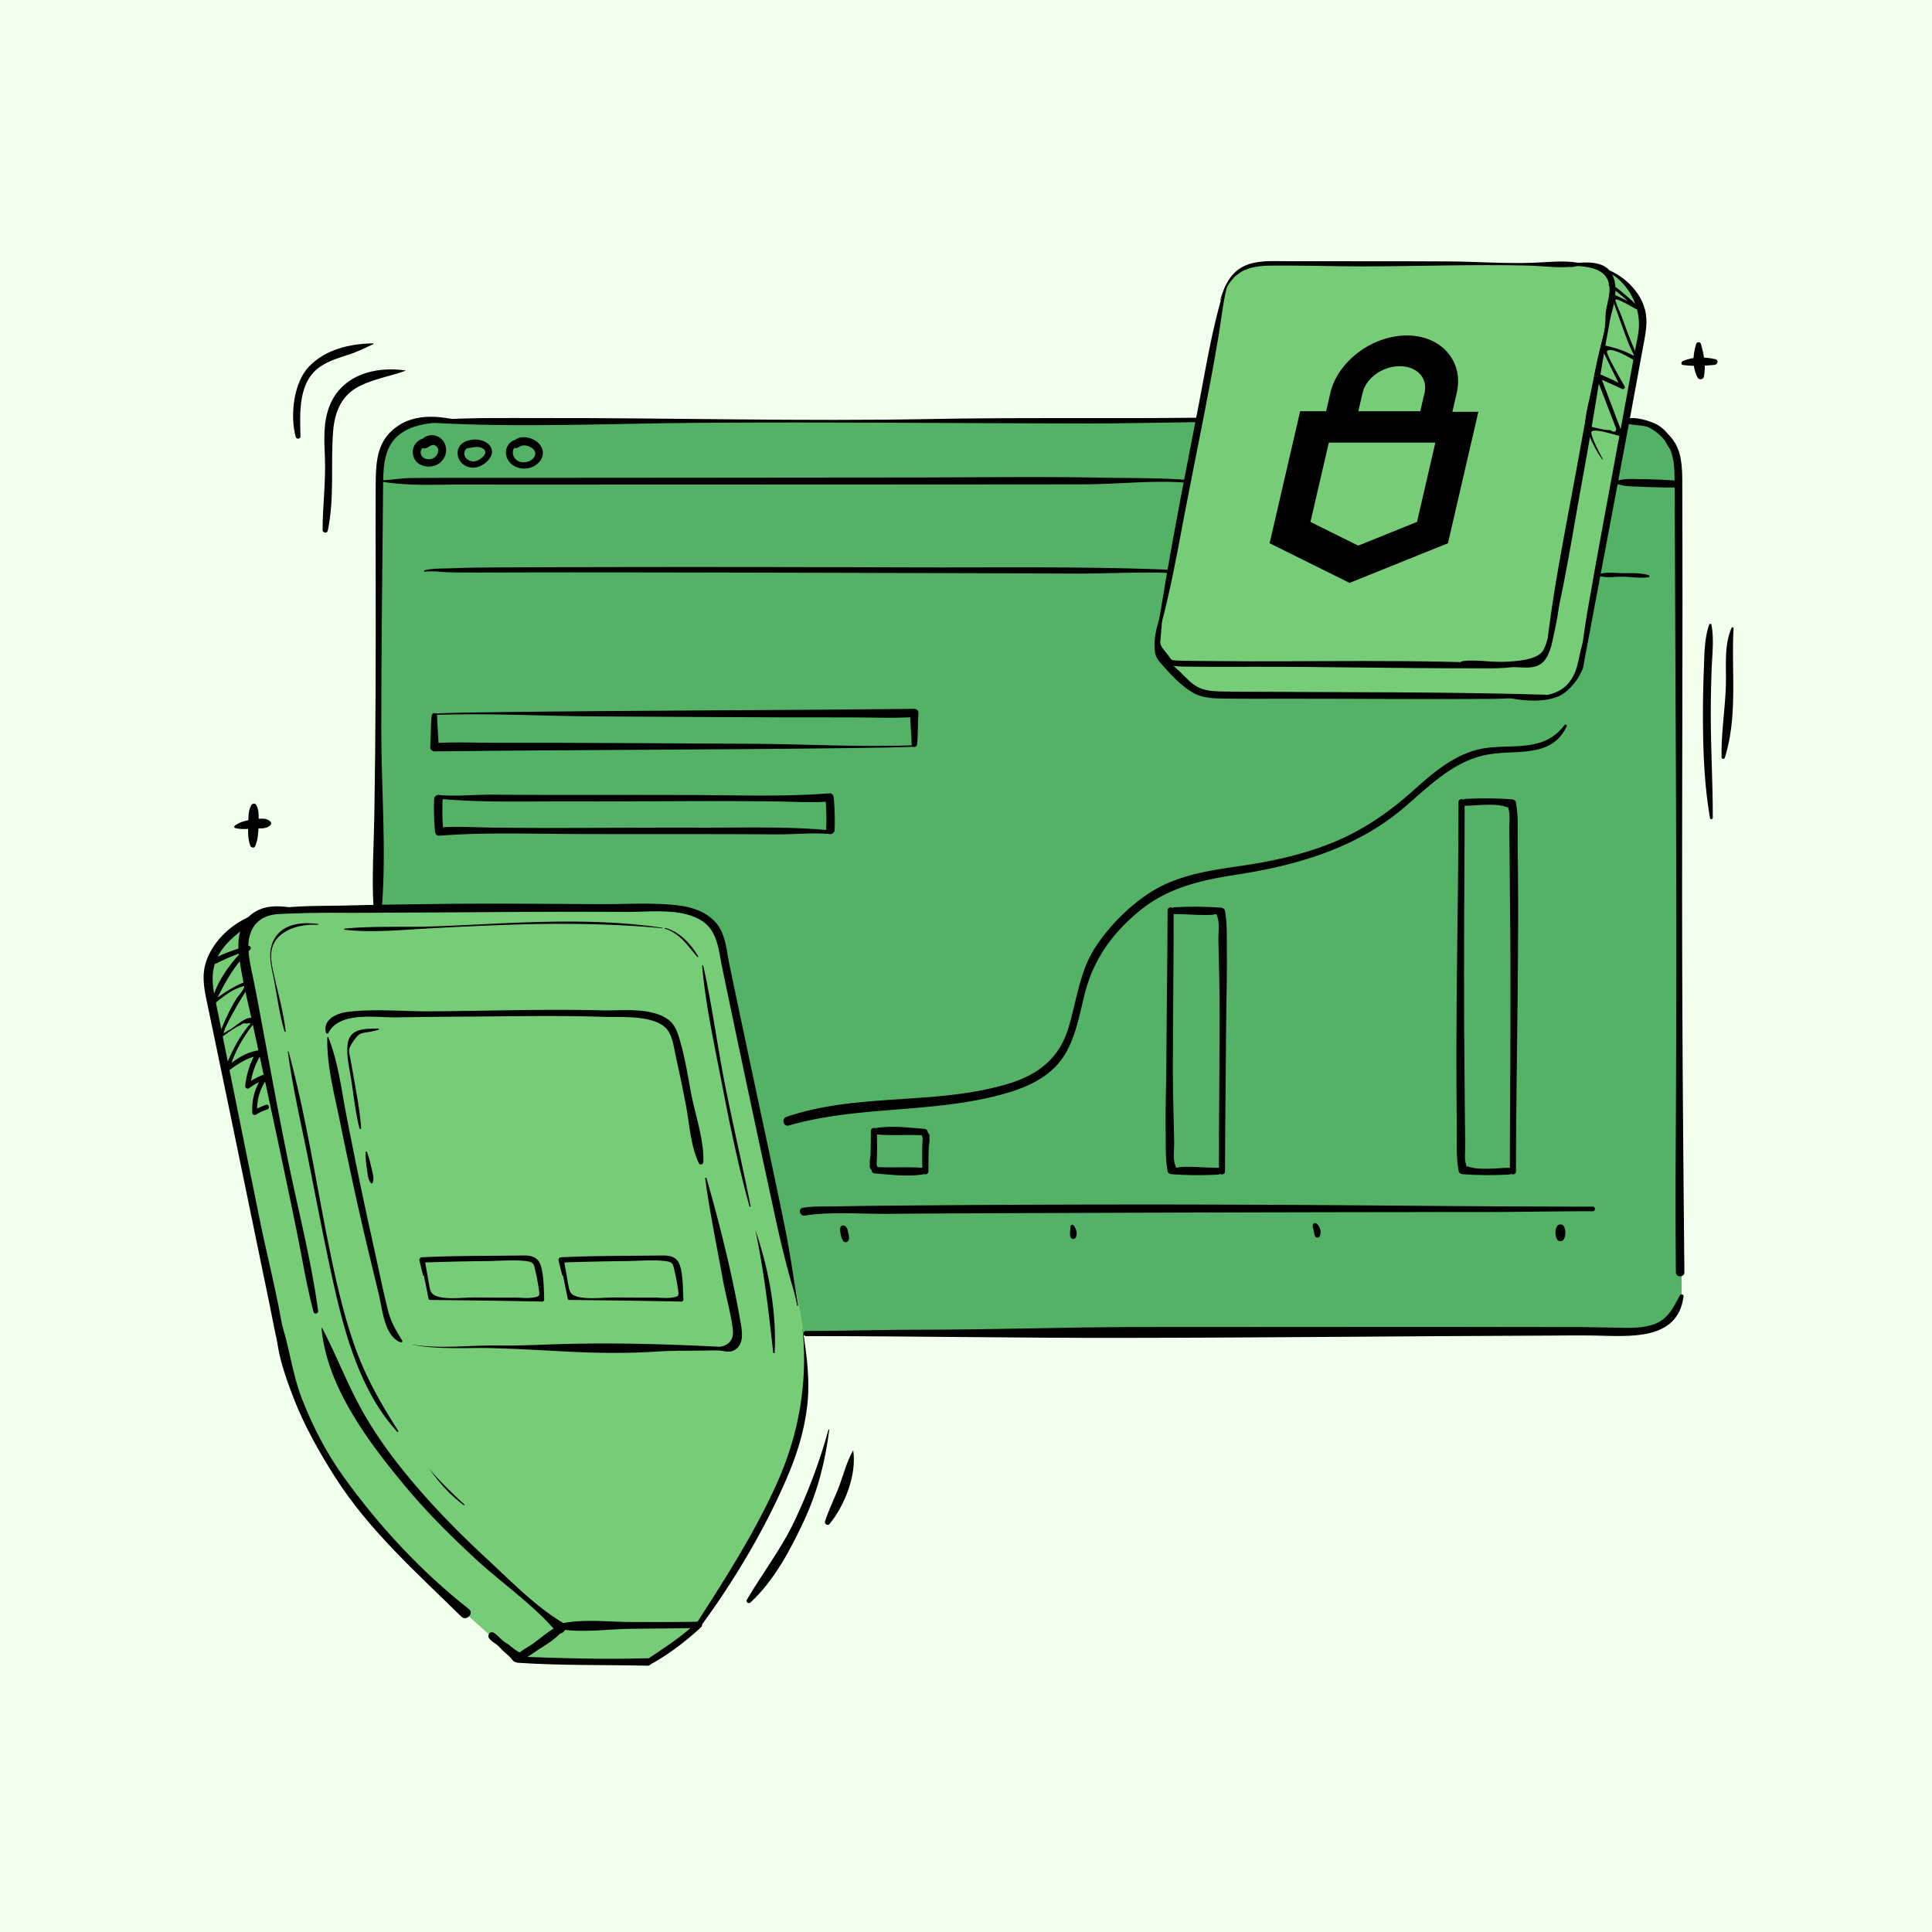 <svg xmlns="http://www.w3.org/2000/svg" fill="none" viewBox="0 0 370 370"><path fill="#F1FFED" d="M0 0h370v370H0z"/><g clipPath="url(#svg-trezor-usage-09)"><path fill="#53B266" d="m124.041 318.288-24.881-.438-13.6-12.102s-23.137-19.288-28.837-38.725c-5.706-19.438-13.786-63.145-13.786-63.145l-3.159-14.444s-1.81-7.377 7.51-12.934c0 0 2.548-2.132 6.936-2.192 4.387-.06 18.113-.712 18.113-.712l.33-81.332s-.174-7.58 3.027-9.359c3.195-1.784 3.488-2.317 15.248-2.317s100.602.15 100.602.15l38.139-.354 4.735-23.845s.69-6.096 7.079-6.09c6.39.006 56.475 0 56.475 0l6.857.246 3.386 1.3s3.908 2.083 5.005 4.544c1.097 2.461 1.912 5.611.821 9.473-1.09 3.863-2.673 14.647-2.673 14.647s5.245-.449 7.229 2.39c1.984 2.838 2.829 6.251 2.847 9.21.018 2.958.605 156.003.605 156.003s.762 6.731-12.125 6.749c-12.887.024-156.1.371-156.1.371s1.888 11.605-1.522 21.545c-3.411 9.941-18.677 35.318-18.677 35.318l-5.616 4.066-3.962 1.977h-.006Z"/><path fill="#77CD77" d="M233.701 133.272c.162-.174 60.341.197 60.341.197s7.594.599 8.99-7.587c1.397-8.186 10.19-55.69 10.19-55.69s2.2-7.982.599-11.778c-1.6-3.79-2.595-4.988-6.593-6.587l-2.397-1.144-7.691-.054-37.36-.102h-17.082s-8.194-1.3-9.189 9.581l-11.49 59.481s-2.596 4.491 1.3 7.587 5.497 5.09 7.091 5.491c1.601.401 3.297.599 3.297.599l-.006.006ZM57.875 174.195l69.727-.599s8.991-.797 10.789 8.581l14.583 67.468s3.428 15.642-.683 27.283c-4.112 11.641-18.498 34.192-18.498 34.192l-9.758 7.162-24.88-.437s-22.903-19.701-30.695-30.48c0 0-9.393-6.389-16.381-39.923-6.99-33.528-12.3-58.013-12.3-58.013s-.671-9.468 7.51-12.935c1.073-.455 4.196-2.102 4.196-2.102l6.396-.197h-.006Z"/><path fill="#000" d="M234.602 54.922c-2.361 7.264-3.566 15.036-5.017 22.515-2.187 11.258-4.435 22.51-6.353 33.822-.522 3.059-1.007 6.125-1.541 9.179-.047.282.354.402.432.12 2.056-7.383 3.381-15.048 4.825-22.563 2.158-11.258 4.544-22.492 6.444-33.797.509-3.048.803-6.18 1.564-9.18.06-.228-.282-.318-.354-.096Z"/><path fill="#000" d="M222.692 116.229c-.767 2.946-3.488 9.221.677 10.934 1.271.521 2.776.485 4.136.503 4.478.066 8.961.03 13.439.03 13.336 0 26.672.293 40.003.287 2.463 0 4.939.09 7.39-.095 1.115-.084 2.338-.354 3.459-.288.18.012.18-.269 0-.281-19.924-1.204-40.003-.497-59.987-.719-1.66-.018-3.321-.012-4.975-.06-.324-.012-.653 0-.977-.018-1.924-.113-1.229.066-2.565-1.575-1.253-1.533-1.151-1.509-.989-3.143.179-1.857.317-3.707.443-5.569 0-.03-.048-.036-.054-.006Z"/><path fill="#000" d="M298.761 111.307c-.45 2.102-1.013 4.155-1.451 6.269-.437 2.114-.695 5.114-1.792 7-1.097 1.887-5.496 2.114-7.738 2.168-2.547.06-5.143-.455-7.672-.132-.432.054-.618.707-.114.827 3.362.784 7.121.179 10.555.347 1.816.09 3.818.294 5.119-1.156 1.397-1.557 1.672-4.179 2.122-6.125.713-3.12.995-6.001 1.085-9.174 0-.06-.096-.078-.108-.012l-.006-.012Z"/><path fill="#000" d="M309.097 56.51c-3.243 11.215-5.257 22.772-7.349 34.263-2.056 11.264-4.417 22.624-5.634 34.019-.018.192.282.222.33.042 3.045-11.102 4.693-22.713 6.791-34.025 2.11-11.383 3.716-22.928 6.024-34.258.024-.108-.132-.15-.162-.042ZM233.711 57.58c1.019-2.377 2.14-4.712 4.615-5.838 1.948-.892 4.178-.874 6.282-.88 1.001 0 2.002 0 3.003.006 4.207.012 8.415.138 12.623.144 10.849.012 21.716-.413 32.547-.15 3.051.078 6.377.617 9.404.078.306-.054.306-.57 0-.623-2.709-.485-5.718-.102-8.445 0-5.437.21-10.885-.221-16.31-.252-10.243-.06-20.481-.017-30.724-.041-1.99 0-4.04-.12-6.006.197-4.262.677-5.928 3.473-7.043 7.342-.006.03.036.054.054.024v-.006Z"/><path fill="#000" d="m300.77 51.192.929-.144c.036 0 .018-.06-.012-.054l-.929.144c-.036 0-.018.06.012.054Z"/><path fill="#000" d="M298.779 50.7c3.513.426 9.447-.317 9.464 4.75.006 1.718-.737 3.346-.767 5.035-.024 1.45-.09 2.695-.485 4.144-.773 2.862-1.433 5.713-1.912 8.64-.45 2.731-1.463 5.444-1.511 8.21 0 .306.396.318.498.067.803-2.042.857-4.228 1.306-6.366.45-2.138.995-4.21 1.379-6.347.408-2.264.444-4.803 1.247-6.923.647-1.712 1.121-3.533 1.324-5.359.204-1.826-.036-4.006-1.588-5.234-2.218-1.748-6.384-.826-8.955-.658-.018 0-.018.03 0 .03v.011Z"/><path fill="#000" d="M305.535 51.138c5.52 1.347 9.045 7.126 8.23 12.569-.162 1.102-.408 2.191-.606 3.287-.875 4.737-1.738 9.474-2.607 14.21-2.224 12.12-4.538 24.216-6.623 36.36-.588 3.426-.948 6.899-1.589 10.312-.096.515.689.731.785.216 3.89-20.743 7.864-41.474 11.652-62.247.348-1.899.72-3.737.432-5.683-.671-4.545-5.173-8.455-9.62-9.186-.102-.018-.15.138-.042.162h-.012ZM222.321 124.881c-.018-.029.018-.095.024-.125l.03-.114c.03-.114-.167-.114-.138 0l.03.114s.036.096.024.125c-.012.03.042.03.024 0h.006ZM221.91 124.253c.036 0 .036-.054 0-.054s-.036.054 0 .054Z"/><path fill="#000" d="M221.249 123.648c-.264 1.527.12 2.294 1.121 3.449 1.672 1.929 3.902 4.336 6.155 5.599 1.936 1.084 4.232 1.072 6.396 1.096 4.118.048 8.236.018 12.347.018 12.695 0 25.403.12 38.092.036 3.602-.024 7.342-.365 10.915-.258.341.012.341-.52 0-.532-19.211-.587-38.523-.45-57.77-.587-1.378-.012-2.757 0-4.13-.036-1.726-.042-3.608-.06-5.148-.934-1.259-.713-2.308-1.947-3.339-2.941-1.187-1.143-3.836-3.089-3.974-4.82-.03-.353-.593-.491-.659-.09h-.006Z"/><path fill="#000" d="M288.238 133.487c3.158.79 8.715 1.335 11.502-.886 1.223-.976 2.397-2.426 3.057-3.839 1.007-2.156.323-4.12.887-6.359.036-.15-.192-.258-.258-.108-1.187 2.719-.899 5.803-2.835 8.282-2.901 3.718-8.164 2.593-12.341 2.826-.048 0-.06.072-.012.084ZM82.85 80.977c16.861.946 33.878.131 50.763 0 24.976-.198 49.929.107 74.9.125 6.869 0 13.732-.18 20.589-.257.539 0 .545-.85 0-.844-16.915.185-33.842-.078-50.763.245-24.964.48-49.935-.233-74.899-.186-6.876.012-13.739-.131-20.59.402-.323.024-.33.485 0 .503v.012Z"/><path fill="#000" d="M88.995 80.761c-4.88-1.198-10.316-1.904-14.26 2.018-2.793 2.773-2.757 6.803-2.787 10.473-.036 5.288-.012 10.575 0 15.863.03 15.677.006 31.342-.258 47.013-.096 5.796-.497 11.671-.168 17.461.06 1.054 1.553 1.042 1.63 0 .858-11.215-.143-22.725-.131-33.97.018-13.659.15-27.318.293-40.977.024-2.054.03-4.102.06-6.156.048-3.85.348-7.743 4.04-9.899 3.285-1.922 7.888-1.748 11.58-1.802.018 0 .018-.024 0-.03v.006Z"/><path fill="#000" d="M72.842 92.186c5.119.928 10.501.605 15.674.611 12.144.012 24.287.006 36.431 0 27.506-.006 55.012-.012 82.512-.042 6.479-.006 13.217-.82 19.678-.323.342.024.342-.51 0-.533-5.311-.407-10.711-.318-16.034-.42-12.101-.22-24.227-.047-36.335-.035-27.41.024-54.82.06-82.224.06-4.645 0-9.285-.006-13.93.047-1.924.024-3.824.396-5.748.444-.108 0-.138.173-.024.191ZM311.816 80.617c3.501.45 7.061 2.515 8.248 6.018.653 1.917.623 4.024.641 6.025.012.982.012 1.964.018 2.946.018 3.515.03 7.024.048 10.539.042 11.377.09 22.749.15 34.12.138 26.708.162 53.409-.006 80.116-.048 7.761-.036 15.509.036 23.264.012 1.048 1.642 1.048 1.63 0-.191-19.635-.365-39.288-.419-58.93-.072-26.323.084-52.653.042-78.977 0-3.833-.012-7.671-.024-11.504-.012-2.197.072-4.425-.348-6.587-.947-4.892-5.203-7.251-10.022-7.066-.018 0-.018.024 0 .03l.006.006ZM82.564 84.456c-.881-.48-1.672-.647-2.505.018a2.652 2.652 0 0 0-.99 2.413c.24 2.15 2.62 2.946 4.436 2.186 1.816-.76 2.541-3.03 1.349-4.653-.534-.725-1.439-1.12-2.338-1.066-.899.054-2.128.743-2.02 1.743.054.503.456.898.995.76.665-.174 1.295-1.048 2.044-.42.827.695.21 1.941-.587 2.33-.93.455-2.338.078-2.386-1.114-.036-.814 1.085-1.652 1.846-1.646.288 0 .408-.407.15-.551h.006ZM91.48 84.54c-.977-.234-1.798-.378-2.715.209a2.374 2.374 0 0 0-1.127 2.108c.066 1.898 1.978 3.048 3.728 2.61 1.547-.389 3.65-2.25 2.548-3.97-.983-1.532-3.986-1.766-5.22-.502-.313.323-.067.808.347.838 1.145.09 2.266-.587 3.386.036 1.445.796-.455 2.251-1.378 2.455-1.013.222-2.296-.51-2.116-1.689.102-.682.767-.964 1.354-1.144.432-.131.774-.335 1.2-.484.21-.072.245-.402 0-.462l-.007-.006ZM100.089 84.318c-1.864-.725-3.597 1.09-3.123 2.958.521 2.042 2.769 2.88 4.663 2.264 1.894-.617 3.135-2.623 1.744-4.396-1.115-1.413-4.052-2.156-5.178-.36-.156.252-.114.648.107.851.564.515 1.11-.15 1.667-.293 1.109-.276 3.129.784 2.397 2.09-.671 1.215-2.643 1.485-3.614.509-1.139-1.132-.354-3.036 1.259-3.054.347 0 .377-.461.078-.581v.012ZM81.4 109.498c1.451-.215 3.088.072 4.544.102 3.549.084 7.091.048 10.64.036 11.31-.036 22.62-.018 33.931 0 25.084.048 50.175.114 75.265.216 6.078.023 12.246-.366 18.318-.114.395.018.395-.599 0-.617-16.28-.677-32.613-.407-48.904-.461-25.319-.078-50.643-.114-75.961-.006-4.226.018-8.458 0-12.683.174-1.66.071-3.597-.024-5.221.395-.18.048-.102.293.072.269v.006Z"/><path fill="#000" d="M309.221 92.468c1.534.754 3.338.67 5.023.748 2.247.102 4.513.156 6.761.15.857 0 .839-1.257 0-1.317a111.108 111.108 0 0 0-6.761-.294c-1.679-.017-3.465-.18-5.023.491-.084.036-.078.18 0 .216v.006ZM310.912 80.869c1.504.665 3.344.431 4.945.982 1.246.425 2.151 1.174 2.859 2.287.437.69.677 1.402 1.264 1.97.21.204.654.072.624-.257-.18-1.868-1.858-3.892-3.543-4.677-1.468-.688-4.741-1.718-6.149-.64-.102.078-.15.27 0 .341v-.006ZM305.942 110.175c1.433.611 3.225.246 4.765.269 1.649.024 3.405.354 5.029.096.204-.03.168-.323 0-.377-1.564-.497-3.392-.383-5.029-.401-1.522-.018-3.368-.312-4.765.341-.024.012-.03.06 0 .072ZM60.487 174.326c-4.022-.012-8.314-2.012-12.036.557-3.003 2.078-3.051 5.779-2.566 9.048.648 4.342 1.75 8.641 2.674 12.929 2.81 13.09 5.676 26.156 8.331 39.282 1.02 5.024 1.834 10.144 3.159 15.096.156.575.941.317.87-.24-1.313-9.628-3.807-19.21-5.755-28.725-2.278-11.108-4.22-22.276-6.366-33.414-.437-2.263-1.066-4.569-1.21-6.874-.246-3.868 1.576-6.677 5.73-6.928 2.433-.15 4.777-.066 7.193-.575.095-.018.072-.168-.024-.168v.012ZM61.578 254.352c.977 11.198 9.027 21.863 15.992 30.24 4.142 4.982 8.751 9.563 13.504 13.958 5.017 4.641 11.035 8.731 15.452 13.929.965 1.138 2.692-.839 1.295-1.677-5.436-3.251-10.25-8.269-14.889-12.557-4.639-4.288-9.105-8.827-13.24-13.641-3.884-4.527-7.505-9.36-10.406-14.581-2.9-5.222-4.89-10.551-7.6-15.701-.024-.048-.108-.03-.102.03h-.006Z"/><path fill="#000" d="M49.506 174.925c-4.357 1.269-8.553 4.832-10.034 9.246-.929 2.772-.311 5.503.27 8.269.971 4.617 1.93 9.24 2.89 13.857 2.954 14.198 5.867 28.408 8.804 42.606.905 4.365 1.63 8.784 3.033 13.024.114.341.701.311.66-.09-.888-9.647-3.573-19.288-5.491-28.767-2.53-12.485-5.047-24.971-7.564-37.456-.312-1.539-.624-3.072-.93-4.611-.629-3.126-.73-5.803 1.014-8.599 1.876-3.012 5.148-4.665 7.456-7.288.072-.077 0-.221-.108-.185v-.006ZM93.703 313.79a4.68 4.68 0 0 0 1.025.892c.54.354.785.611 1.253 1.108.69.731 1.498 1.246 2.116 2.066 1.097 1.455 2.769-.7 1.402-1.401-1-.515-1.756-1.305-2.691-1.886-.851-.527-1.385-1.366-2.254-1.875-.72-.425-1.33.509-.845 1.096h-.006Z"/><path fill="#000" d="M53.085 252.388c-.714 4.976 1.306 10.551 3.056 15.138 2.015 5.281 4.88 10.371 7.895 15.144 6.55 10.359 15.674 18.425 24.329 26.946.959.947 2.463-.652 1.45-1.449-9.164-7.203-17.244-15.91-24.03-25.366-3.308-4.61-5.813-9.473-7.887-14.736-2.074-5.264-2.488-10.593-4.352-15.677-.072-.192-.425-.258-.461 0ZM98.543 317.952c1.618.263 3.345-1.258 4.633-2.078 1.583-1.006 3.501-2.156 4.634-3.671.401-.533-.342-1.006-.81-.808-1.822.784-3.476 2.371-5.106 3.509-1.139.796-2.925 1.539-3.429 2.91-.018.054.024.132.078.138Z"/><path fill="#000" d="M99.16 318.437c8.23.557 16.627.377 24.881.563.923.018.923-1.461 0-1.431-8.368.251-16.531 0-24.88-.312-.762-.03-.75 1.126 0 1.18Z"/><path fill="#000" d="M106.851 311.922c4.375.856 9.392.077 13.852.018 4.459-.06 8.769-.072 13.15-.168l-.425-1.03c-2.835 2.659-6.336 4.946-9.585 7.102-.617.407-.072 1.353.582.994 3.632-1.994 6.839-4.431 9.86-7.24.383-.359.09-1.042-.426-1.03-4.381.084-8.769.078-13.15.06-4.382-.018-9.561-.671-13.852.437-.414.108-.444.779 0 .869l-.006-.012ZM51.429 174.505c4.268.593 8.71.258 13.013.306 4.717.048 9.434-.036 14.157-.048 9.045-.03 18.09-.114 27.135-.144 4.717-.018 9.434 0 14.157.03 4.496.03 10.34-.82 14.35 1.593 3.201 1.934 3.35 5.629 4.034 8.916a5924.625 5924.625 0 0 0 10.207 48.013c.839 3.881 1.745 7.701 2.811 11.516.486 1.736 1.043 3.515 1.349 5.299.024.126.21.072.192-.054-.857-5.036-1.523-10.042-2.548-15.06-1.93-9.449-3.985-18.869-5.981-28.306-1.541-7.264-3.093-14.533-4.604-21.803-.545-2.629-.695-5.623-2.385-7.796-1.691-2.174-4.562-3.222-7.289-3.557-4.867-.593-9.956-.24-14.853-.258-10.615-.036-21.236-.168-31.851-.024-5.503.072-11.011.126-16.514.276-5.046.137-10.393-.06-15.368.826-.132.024-.138.251 0 .269l-.012.006Z"/><path fill="#000" d="M153.699 254.501c1.037 10.408-.731 20.366-5.046 29.869-4.13 9.102-9.555 17.683-14.979 26.061-.366.563.503 1.042.887.521 6.27-8.611 11.982-18.21 16.177-28.007 1.859-4.329 3.273-8.862 3.831-13.551.611-5.156-.084-9.863-.852-14.887 0-.012-.018-.006-.018 0v-.006ZM62.68 198.692c-.132 5.359 1.39 11.012 2.451 16.24a853.599 853.599 0 0 0 3.53 16.539c1.23 5.497 2.572 10.976 3.897 16.455.66 2.713 1.037 8.072 4.22 9.156.185.066.353-.167.251-.329-1.174-1.952-2.115-3.443-2.691-5.689a170.858 170.858 0 0 1-1.576-6.82c-1.097-5.138-2.266-10.258-3.345-15.396-1.079-5.138-2.038-9.91-3.009-14.874-.983-5.042-1.612-10.534-3.53-15.312-.042-.102-.198-.096-.198.024v.006ZM78.871 257.519c5.287 1.012 10.513.521 15.836.677 4.507.132 8.973.389 13.474.629 5.79.305 11.778.401 17.568.018 4.394-.288 8.805-.06 13.205-.324.348-.018.348-.521 0-.539-9.986-.521-20.116-.844-30.113-.61-4.508.101-8.961.377-13.475.311-5.526-.084-10.98.707-16.483-.186-.012 0-.018.018 0 .024h-.012Z"/><path fill="#000" d="M135.046 225.716c.893 6.515 2.218 12.905 3.393 19.372.563 3.114 1.48 6.198 1.888 9.335.653 5.019-5.61 3.378-8.571 3.665-.102.012-.15.18-.024.198 2.038.329 4.1.15 6.155.365.918.096 1.703.425 2.62-.018 1.996-.964 1.666-3.449 1.348-5.257-1.612-9.306-3.95-18.666-6.545-27.732-.048-.173-.282-.095-.258.072h-.006ZM130.202 259.01h-.198s-.018.024 0 .024h.198s.018-.024 0-.024ZM62.89 197.817c2.145-4.161 9.014-2.922 13.066-2.982 4.495-.066 8.99-.114 13.48-.144 8.757-.053 17.526-.245 26.277.054 3.351.114 9.818-.443 12.102 2.485 1.043 1.342 1.295 3.725 1.654 5.324.654 2.868 1.235 5.766 1.811 8.653.737 3.73.923 8.138 2.565 11.575.21.437.845.192.857-.234.15-4.359-1.636-9.215-2.415-13.521-.588-3.239-1.139-6.515-2.05-9.683-.474-1.646-.953-3.197-2.428-4.197-3.386-2.294-8.799-1.557-12.665-1.653-10.903-.276-21.824.114-32.733.185-5.184.036-10.783-.538-15.926.126-2.043.264-4.705 1.461-4.063 3.946.053.21.371.264.473.06l-.006.006ZM60.89 176.955c-3.602-.521-7.726.144-8.89 4.168-.575 2 0 4.191.397 6.168.67 3.401 1.108 6.916 2.091 10.239.036.114.234.102.222-.03-.431-3.629-1.45-7.233-2.242-10.802-.575-2.593-1.192-5.33 1.043-7.42 1.924-1.79 4.837-2.293 7.349-2.161.096 0 .12-.15.024-.168l.006.006ZM55.13 201.428c.91 6.851 2.493 13.557 3.848 20.33 1.354 6.773 2.643 13.587 4.088 20.354 2.331 10.922 5.22 23.581 12.994 32.078.096.108.282-.03.204-.155-3.308-5.21-6.227-10.276-8.295-16.127-1.954-5.521-3.309-11.221-4.508-16.946-2.751-13.15-4.681-26.599-8.188-39.558-.018-.078-.155-.066-.143.018v.006ZM82.267 281.37c1.817 2.563 3.992 5.006 6.534 6.875.084.06.186-.072.108-.144-2.332-2.162-4.586-4.3-6.636-6.737 0 0-.012 0-.006.006ZM66.024 178.062c4.981.563 10.238.084 15.23-.209a691.936 691.936 0 0 1 15.237-.713c10.13-.371 20.247-.311 30.347.629.048 0 .06-.078.012-.09-9.86-1.473-19.84-1.317-29.777-.898-5.077.216-10.154.533-15.237.665-5.239.137-10.61-.108-15.818.389-.144.012-.144.209 0 .227h.006ZM127.347 177.865c2.901.904 4.334 3.245 6.21 5.407.072.084.204-.024.15-.114-1.385-2.359-3.573-4.784-6.318-5.443-.096-.024-.138.12-.042.15ZM134.471 184.973c.66 7.581 2.35 15.15 3.789 22.611 1.522 7.893 3.122 15.713 5.28 23.462.042.137.246.084.216-.06-1.547-7.671-3.321-15.3-4.855-22.971-1.535-7.671-2.506-15.455-4.226-23.072-.024-.114-.222-.09-.21.03h.006ZM144.684 235.699c1.636 7.778 2.523 15.437 3.392 23.317.018.18.27.186.282 0 .395-7.694-1.145-16.084-3.662-23.323 0-.006-.012 0-.012 0v.006ZM80.735 241.974c.408 2.264.9 4.509 1.343 6.767.024.126.162.209.281.215 7.163.072 14.32.162 21.483.312.197 0 .395-.18.383-.384-.102-1.754-.018-6.018-1.121-7.431-.779-1.006-2.032-1.03-3.218-1.012-6.354.09-12.72.024-19.067.342a.516.516 0 0 0-.492.64c.216.904.432 1.809.666 2.713.102.383.773.317.72-.096-.12-.964-.265-1.922-.402-2.886l-.492.641c4.184-.144 8.361-.246 12.545-.288 2.146-.024 4.388-.227 6.522-.078 2.523.18 2.283.467 2.739 2.378.24 1.006.407 2.036.563 3.059.198 1.33.192 1.42-1.127 1.635-1.132.18-2.427 0-3.578 0-2.386 0-4.771 0-7.163-.024-2.163-.03-5.058.395-7.162-.09-1.673-.383-1.757-1.083-2.032-2.64-.228-1.324-.468-2.647-.702-3.97-.078-.45-.76-.258-.683.185l-.006.012ZM107.387 241.974c.408 2.264.9 4.509 1.343 6.767.024.126.162.209.282.215 7.163.072 14.319.162 21.482.312.198 0 .396-.18.384-.384-.102-1.754-.018-6.018-1.121-7.431-.779-1.006-2.032-1.03-3.219-1.012-6.354.09-12.719.024-19.067.342a.516.516 0 0 0-.491.64c.216.904.431 1.809.665 2.713.102.383.773.317.719-.096-.119-.964-.263-1.922-.401-2.886l-.492.641c4.184-.144 8.362-.246 12.546-.288 2.145-.024 4.387-.227 6.521-.078 2.523.18 2.284.467 2.739 2.378.24 1.006.408 2.036.564 3.059.197 1.33.191 1.42-1.127 1.635-1.133.18-2.428 0-3.579 0-2.385 0-4.771 0-7.162-.024-2.164-.03-5.059.395-7.163-.09-1.672-.383-1.756-1.083-2.032-2.64-.228-1.324-.467-2.647-.701-3.97-.078-.45-.761-.258-.684.185l-.006.012Z"/><path fill="#000" d="M72.446 196.967c-2.625.078-5.592-.113-5.904 3.21-.21 2.192.42 4.599.75 6.773.467 3.042.796 6.167 1.54 9.149.042.18.341.15.33-.041-.24-3.474-.96-6.965-1.535-10.396-.132-.76-.276-1.521-.414-2.281-.413-2.276-.725-2.306.564-4.132 1.132-1.611 1.456-1.324 3.135-1.659.599-.12.988-.186 1.57-.377.126-.042.114-.246-.03-.246h-.006ZM70 220.686c0 1.192.132 2.36.312 3.539.126.833.18 1.695.73 2.354.109.126.295.042.337-.09.293-.826-.006-1.773-.192-2.611-.246-1.102-.504-2.18-.9-3.234-.053-.149-.287-.137-.287.036v.006ZM321.719 248.064c-1.307 2.455-2.374 4.749-5.239 5.647-2.715.85-5.592.521-8.391.521-1.073 0-2.14-.036-3.213-.054-2.709-.054-5.418-.03-8.128-.036-11.328-.03-22.657-.024-33.985-.024-15.021 0-30.041.012-45.062.024-13.738.012-27.464.515-41.202.509-7.325 0-14.949.24-22.136.246-.635 0-.635.982 0 .982 19.822-.006 40.075.365 60.029.341 27.296-.03 54.593-.341 81.883-.437 2.997-.012 5.994-.06 8.991-.012 6.647.108 16.051 1.144 17.154-7.509.048-.384-.539-.503-.707-.192l.006-.006ZM158.657 273.801c-1.595 5.886-3.86 11.887-6.462 17.402-2.559 5.419-6.144 10.036-9.158 15.156-.258.437.323.862.689.533 4.537-4.174 7.756-10.264 10.309-15.785 2.554-5.521 4.004-11.186 4.777-17.282.012-.09-.131-.102-.155-.018v-.006ZM163.374 277.783c-1.145 2.006-1.72 4.228-2.5 6.39-.881 2.437-2.073 4.736-2.883 7.198-.155.473.534.904.863.503 2.92-3.545 5.251-9.462 4.544-14.091 0-.012-.018-.012-.024 0ZM48.153 154.158c-.66 1.066-.563 2.461-.611 3.682-.054 1.402-.108 2.785.39 4.114.131.354.73.563.922.12.552-1.269.63-2.575.648-3.946.017-1.371.221-2.785-.426-3.964-.198-.366-.725-.336-.93 0l.007-.006Z"/><path fill="#000" d="M45.048 158.583c1.211.3 2.5.168 3.729.09 1.037-.066 2.253.144 3.027-.671a.456.456 0 0 0 0-.634c-.834-.869-2.188-.557-3.273-.432-1.235.144-2.535.42-3.542 1.174-.168.126-.174.413.06.473ZM327.323 119.636c-.947 2.736-.911 5.844-1.019 8.707a214.155 214.155 0 0 0-.168 9.814c.036 6.162.3 12.45 1.355 18.528.054.305.527.227.527-.072.006-6.342-.353-12.689-.383-19.031-.012-3.078.042-6.161.155-9.239.102-2.863.498-5.881-.029-8.707-.042-.234-.366-.192-.432 0h-.006ZM331.64 120.205c-1.51 3.401-1.007 7.342-1.114 10.994-.138 4.605-.923 9.228-.822 13.827.006.359.51.425.618.084 2.523-8.03 1.217-16.581 1.678-24.803.012-.18-.276-.27-.354-.096l-.006-.006ZM324.837 65.88c-.665 2.18-.791 4.336.276 6.432.246.485 1.085.389 1.193-.156.431-2.18.03-4.186-.558-6.276-.126-.455-.773-.443-.911 0Z"/><path fill="#000" d="M322.289 69.893c2.026.293 4.064.185 6.101-.018.576-.06.798-.928.144-1.078-2.092-.485-4.255-.497-6.245.341-.306.126-.438.695 0 .76v-.005ZM77.697 70.958c-5.796-.88-12.18.815-14.565 6.731-1.265 3.132-1.049 6.593-.911 9.892.198 4.683-.432 9.264-.444 13.923 0 .557.876.707.995.132 1.331-6.324.516-12.695 1.025-19.049.3-3.73 1.613-6.952 5.143-8.689 2.715-1.335 5.904-1.88 8.757-2.904.018-.006.024-.042 0-.042v.006Z"/><path fill="#000" d="M71.475 65.76c-4.43.054-9.111 1.114-12.324 4.468-2.979 3.114-3.614 9.497-2.511 13.461.138.491.917.407.905-.12-.114-4.695-.468-10.64 3.998-13.497 1.558-1 3.386-1.563 5.143-2.126 1.756-.563 3.152-1.281 4.825-2.042.072-.036.036-.15-.042-.144h.006ZM82.67 137.074c-.222 2.012-.114 4.024-.27 6.036-.035.419.39.79.786.784 26.679-.299 53.346-.293 80.024-.634 3.986-.054 7.972-.096 11.946-.252.186-.006.186-.299 0-.293-10.459.419-21.092-.234-31.564-.276-16.153-.066-32.301-.215-48.46-.185-3.962.006-7.996-.204-11.946.071l.785.785c.042-2.024-.246-4.018-.27-6.036-.006-.683-.965-.647-1.037 0h.006Z"/><path fill="#000" d="M175.625 142.571c.222-2.012.114-4.024.27-6.036.036-.42-.39-.791-.785-.785-26.679.299-53.346.293-80.025.635-3.986.054-7.972.096-11.946.251-.185.006-.185.3 0 .294 10.46-.419 21.093.233 31.564.275 16.154.066 32.301.216 48.461.186 3.962-.006 7.996.203 11.946-.072l-.785-.784c-.042 2.024.245 4.018.269 6.036.006.682.965.646 1.037 0h-.006ZM84.05 153.056s.03-.048 0-.048-.03.048 0 .048Z"/><path fill="#000" d="M83.138 153.026c-.077 2.09-.017 4.15.18 6.234.036.395.33.826.791.79 8.512-.671 17.197-.365 25.72-.329 12.971.054 25.936-.018 38.907.072 3.308.024 6.965-.378 10.237-.06.462.042.456-.677 0-.719-8.097-.784-17.052-.479-25.414-.509-13.066-.048-26.139.168-39.206-.012-3.398-.048-6.845-.263-10.243-.018l.79.791a46.05 46.05 0 0 1-.137-6.234c.048-1.042-1.577-1.042-1.619 0l-.006-.006ZM158.929 158.972s.03-.048 0-.048-.03.048 0 .048Z"/><path fill="#000" d="M159.843 158.954a47.007 47.007 0 0 0-.18-6.233c-.036-.395-.33-.827-.791-.791-8.512.671-17.197.366-25.72.33-12.971-.054-25.936.018-38.906-.072-3.31-.024-6.965.377-10.238.06-.462-.042-.456.676 0 .718 8.098.785 17.053.479 25.414.509 13.067.048 26.14-.167 39.206.012 3.399.048 6.845.264 10.244.018l-.791-.79c.185 2.084.233 4.144.137 6.233-.047 1.042 1.577 1.042 1.619 0l.006.006ZM154.148 232.8c4.669-.784 10.957-.293 16.009-.335 11.539-.102 23.083-.126 34.621-.168 26.242-.096 52.477-.174 78.718-.174 7.175 0 14.362-.161 21.53-.161.564 0 .564-.875 0-.875-17.933 0-35.885-.203-53.825-.311a5293.41 5293.41 0 0 0-78.089.096c-4.477.036-8.954.078-13.426.174-1.954.041-4.016-.066-5.946.263-.983.168-.563 1.659.414 1.497l-.006-.006ZM160.932 235.124c-.108.479 0 .886.096 1.359.096.449.191.892.509 1.234.318.341.875.149 1.007-.264.132-.413.024-.868-.072-1.275-.096-.408-.156-.845-.431-1.198-.288-.377-.983-.419-1.109.144ZM205.031 234.866c-.024.635-.222 1.389-.03 2.006.138.443.767.557 1.007.132.419-.743.084-1.671-.372-2.3-.186-.257-.593-.179-.605.162ZM251.387 234.693c.006.377.15.682.222 1.054.071.371.089.712.263 1.036.174.323.66.305.845 0 .45-.743.054-2.024-.635-2.485-.294-.198-.701.065-.695.395ZM298.284 234.722c-.539.683-.503 1.833-.108 2.593.258.497 1.055.497 1.319 0 .395-.754.431-1.904-.108-2.593-.24-.305-.857-.299-1.097 0h-.006ZM280.649 154.307c2.092-.012 5.82-.544 7.798.234.617.24.09-.766.45.395.359 1.162.113 2.845.137 4.06.096 4.857.102 9.719.156 14.575.138 12.306.078 24.624.018 36.941-.024 4.611-.054 9.222-.048 13.833 0 .748 1.169.754 1.169 0 .03-20.659.623-41.33.33-61.983-.042-2.833.186-5.911-.354-8.713-.066-.348-.425-.545-.743-.569a71.252 71.252 0 0 0-8.913-.078c-.833.042-.845 1.305 0 1.305Z"/><path fill="#000" d="M289.005 223.645c-2.092.012-5.82.544-7.798-.234-.617-.239-.09.767-.449-.395-.36-1.162-.114-2.845-.138-4.06-.096-4.857-.102-9.719-.156-14.575-.138-12.306-.078-24.624-.018-36.941.024-4.611.054-9.222.048-13.833 0-.748-1.169-.754-1.169 0-.03 20.659-.623 41.33-.33 61.984.042 2.832-.185 5.91.354 8.712.066.348.426.545.743.569 2.979.216 5.928.234 8.913.078.833-.042.845-1.305 0-1.305ZM224.922 175.051c2.218.006 4.472.233 6.684.173 1.66-.048 1.216-.539 1.576.491.402 1.156.132 2.995.156 4.204.09 4.779.246 9.557.24 14.324-.012 10.036-.15 20.072-.144 30.108 0 .749 1.168.755 1.168 0 .018-9.443.168-18.88.222-28.324.024-4.706.198-9.407.138-14.12-.036-2.461.09-5.084-.377-7.515-.066-.347-.426-.545-.75-.569-2.985-.209-5.922-.251-8.913-.072-.833.048-.845 1.3 0 1.306v-.006Z"/><path fill="#000" d="M233.279 223.644c-2.218-.006-4.472-.233-6.683-.173-1.661.048-1.217.539-1.577-.491-.401-1.156-.132-2.994-.156-4.204-.09-4.779-.245-9.557-.239-14.324.012-10.036.149-20.072.143-30.108 0-.749-1.168-.755-1.168 0-.018 9.443-.168 18.881-.222 28.324-.024 4.707-.198 9.407-.138 14.12.036 2.461-.09 5.084.378 7.515.066.347.425.545.749.569 2.985.21 5.922.251 8.913.072.833-.048.845-1.3 0-1.306v.006ZM168.114 217.279c2.967.227 5.952-.042 8.913.167l-.6-.455c.12.539.336 1.725 1.169 1.372.438-.186.521-.791.33-1.18a.614.614 0 0 0-.534-.305c-.677.048-.653.718-.689 1.221-.156 2.066-.084 4.174-.072 6.24 0 .748 1.163.754 1.169 0 .006-1.491.018-2.988.06-4.479.012-.431.275-1.617.096-2.03-.138-.306-1.127-.156-1.157-.294.012.066.983-.078 1.013-.155.042-.12-.156-.611-.18-.731-.06-.281-.336-.437-.599-.455-3.045-.246-6.024-.635-9.081-.204-.773.108-.51 1.228.174 1.282l-.012.006Z"/><path fill="#000" d="M176.468 223.644c-2.967-.227-5.952.042-8.913-.167l.599.455c-.12-.539-.336-1.725-1.169-1.372-.437.186-.521.791-.329 1.18.09.18.335.317.533.305.677-.048.653-.718.689-1.221.156-2.066.084-4.174.072-6.24 0-.748-1.163-.754-1.169 0a191.118 191.118 0 0 1-.059 4.479c-.012.431-.276 1.617-.096 2.03.137.306 1.126.156 1.156.294-.012-.066-.983.078-1.013.155-.041.12.156.611.18.731.06.281.336.437.6.455 3.045.246 6.024.635 9.08.204.774-.108.51-1.228-.173-1.282l.012-.006ZM299.594 138.876c-4.49 5.988-11.556 2.928-17.724 5-4.274 1.437-7.72 4.389-11.023 7.354-4.897 4.389-9.992 7.928-16.147 10.347-5.557 2.186-11.293 3.413-17.185 4.27-5.898.856-11.994 1.742-17.119 5-4.135 2.629-7.911 6.431-10.597 10.521-3.087 4.701-3.596 10.342-5.214 15.593-1.763 5.725-5.755 8.833-11.347 10.545-13.846 4.252-28.855 1.683-42.611 6.384-1.03.353-.611 1.952.456 1.646 12.737-3.652 26.121-2.407 38.942-5.473 4.55-1.09 9.351-2.641 12.54-6.257 3.188-3.617 3.998-8.803 5.172-13.474 1.661-6.575 5.275-11.611 10.502-15.892 5.442-4.467 11.814-5.893 18.623-6.941 11.64-1.79 23.04-5.131 32.145-12.934 4.759-4.078 9.404-8.845 15.824-10.042 5.55-1.036 12.257.784 15.194-5.401.138-.294-.239-.503-.425-.252l-.006.006ZM278.982 75.24c1.391-6.012-2.913-10.994-9.554-10.994s-13.253 4.988-14.643 10.994l-.815 3.515h-4.975l-5.85 25.282 15.314 7.593 18.839-7.593 5.826-25.168h-4.975l.833-3.63Zm-18.024 0c.654-2.832 3.789-5.102 7.109-5.102 3.321 0 5.407 2.27 4.747 5.102l-.815 3.515h-11.862l.815-3.515h.006Zm10.412 24.713-11.251 4.539-9.152-4.533 3.518-15.192h20.403l-3.512 15.192-.006-.006ZM41.508 184.464c2.008-1.012 4.082-1.839 6.216-2.539l-.396-.683c-3.075 2.916-5.742 6.539-6.857 10.683-.095.347.312.527.558.323 1.468-1.179 3.254-2.664 5.095-3.221 1.696-.515.743-.599.611.071-.108.551-1.139 1.665-1.415 2.102-1.48 2.348-2.499 4.797-3.518 7.36-.072.185.18.359.336.257 1.27-.802 2.589-1.952 3.98-2.509.311-.311.689-.401 1.127-.275.76-.174.887-.042.377.383.006-.066-1.265 1.689-.929 1.216-1.522 2.143-2.68 4.533-3.584 6.988-.12.329.33.694.623.479 1.852-1.371 3.638-2.599 5.97-2.982l-.563-.731c-1.23 2.072-1.925 4.21-2.182 6.605-.036.353.443.623.731.419 1.079-.784 1.984-1.287 3.279-1.772l-.54-.701c-1.552 2.174-2.224 4.473-2.116 7.138.012.347.384.581.696.401a9.376 9.376 0 0 1 2.181-1c.558-.197.318-1.096-.245-.892-.851.305-1.613.647-2.404 1.096l.695.401c-.101-2.491.558-4.635 2.014-6.653.234-.329-.161-.838-.539-.7a14.315 14.315 0 0 0-3.513 1.856l.732.419c.252-2.233.923-4.174 2.074-6.102.245-.407-.156-.796-.564-.73-2.481.395-4.315 1.718-6.215 3.281l.707.413c.989-3.527 2.697-6.371 4.975-9.209.078-.096.084-.21 0-.306-1.295-1.521-3.968 1.539-5.203 2.006l-.893.545a7.464 7.464 0 0 1 .743-1.862c.42-.922.923-1.803 1.415-2.683a52.4 52.4 0 0 1 3.236-5.126c.174-.239-.113-.563-.371-.485-2.733.821-4.885 2.401-7.199 4.012l.456.455c1.852-3.862 3.752-7.293 6.82-10.365.294-.294-.005-.779-.395-.683-2.29.557-4.43 1.359-6.551 2.377-.636.306-.078 1.264.551.947l-.006-.024ZM306.932 87.899c-.407-.82-2.643-4.898-2.079-5.288.803-.55 4.399.689 5.364.88.258.048.582-.173.468-.467a8463.605 8463.605 0 0 0-4.238-11.156l-.51.51a96.18 96.18 0 0 1 4.676 2.107c.329.162.689-.167.509-.509-.258-.485-3.668-6.317-3.356-6.724.737-.97 4.747 1.46 5.736 2.084.281.173.551-.162.425-.426-1.306-2.688-2.349-5.46-3.35-8.27-.126-.359-1.355-3.095-1.187-3.269.294-.305 3.428 1.557 3.884 1.79.324.162.701-.257.408-.526-1.667-1.545-3.339-3.024-5.191-4.348-.294-.21-.57.276-.282.485 1.78 1.324 3.477 2.719 4.999 4.336l.408-.527c-1.559-.773-3.135-1.521-4.7-2.282-.197-.096-.515.066-.413.318 1.295 3.203 2.296 6.515 3.62 9.706.911 2.198 1.445 2.06-.695 1.108-1.409-.629-2.895-1.006-4.394-1.341a.35.35 0 0 0-.389.509c1.324 2.563 2.511 5.198 3.842 7.755l.509-.51a52.808 52.808 0 0 0-4.831-2.269c-.281-.12-.617.234-.509.51 1.073 2.784 2.152 5.568 3.224 8.353l.648 1.67c-.042.665-.432.749-1.175.258-1.307.042-2.865-.533-4.172-.719-.204-.03-.455.126-.365.365.785 2.144 1.696 4.072 3.009 5.959.054.072.161.012.119-.072h-.012Z"/></g><defs><clipPath id="svg-trezor-usage-09"><path fill="#fff" d="M39 50h293v269H39z"/></clipPath></defs></svg>